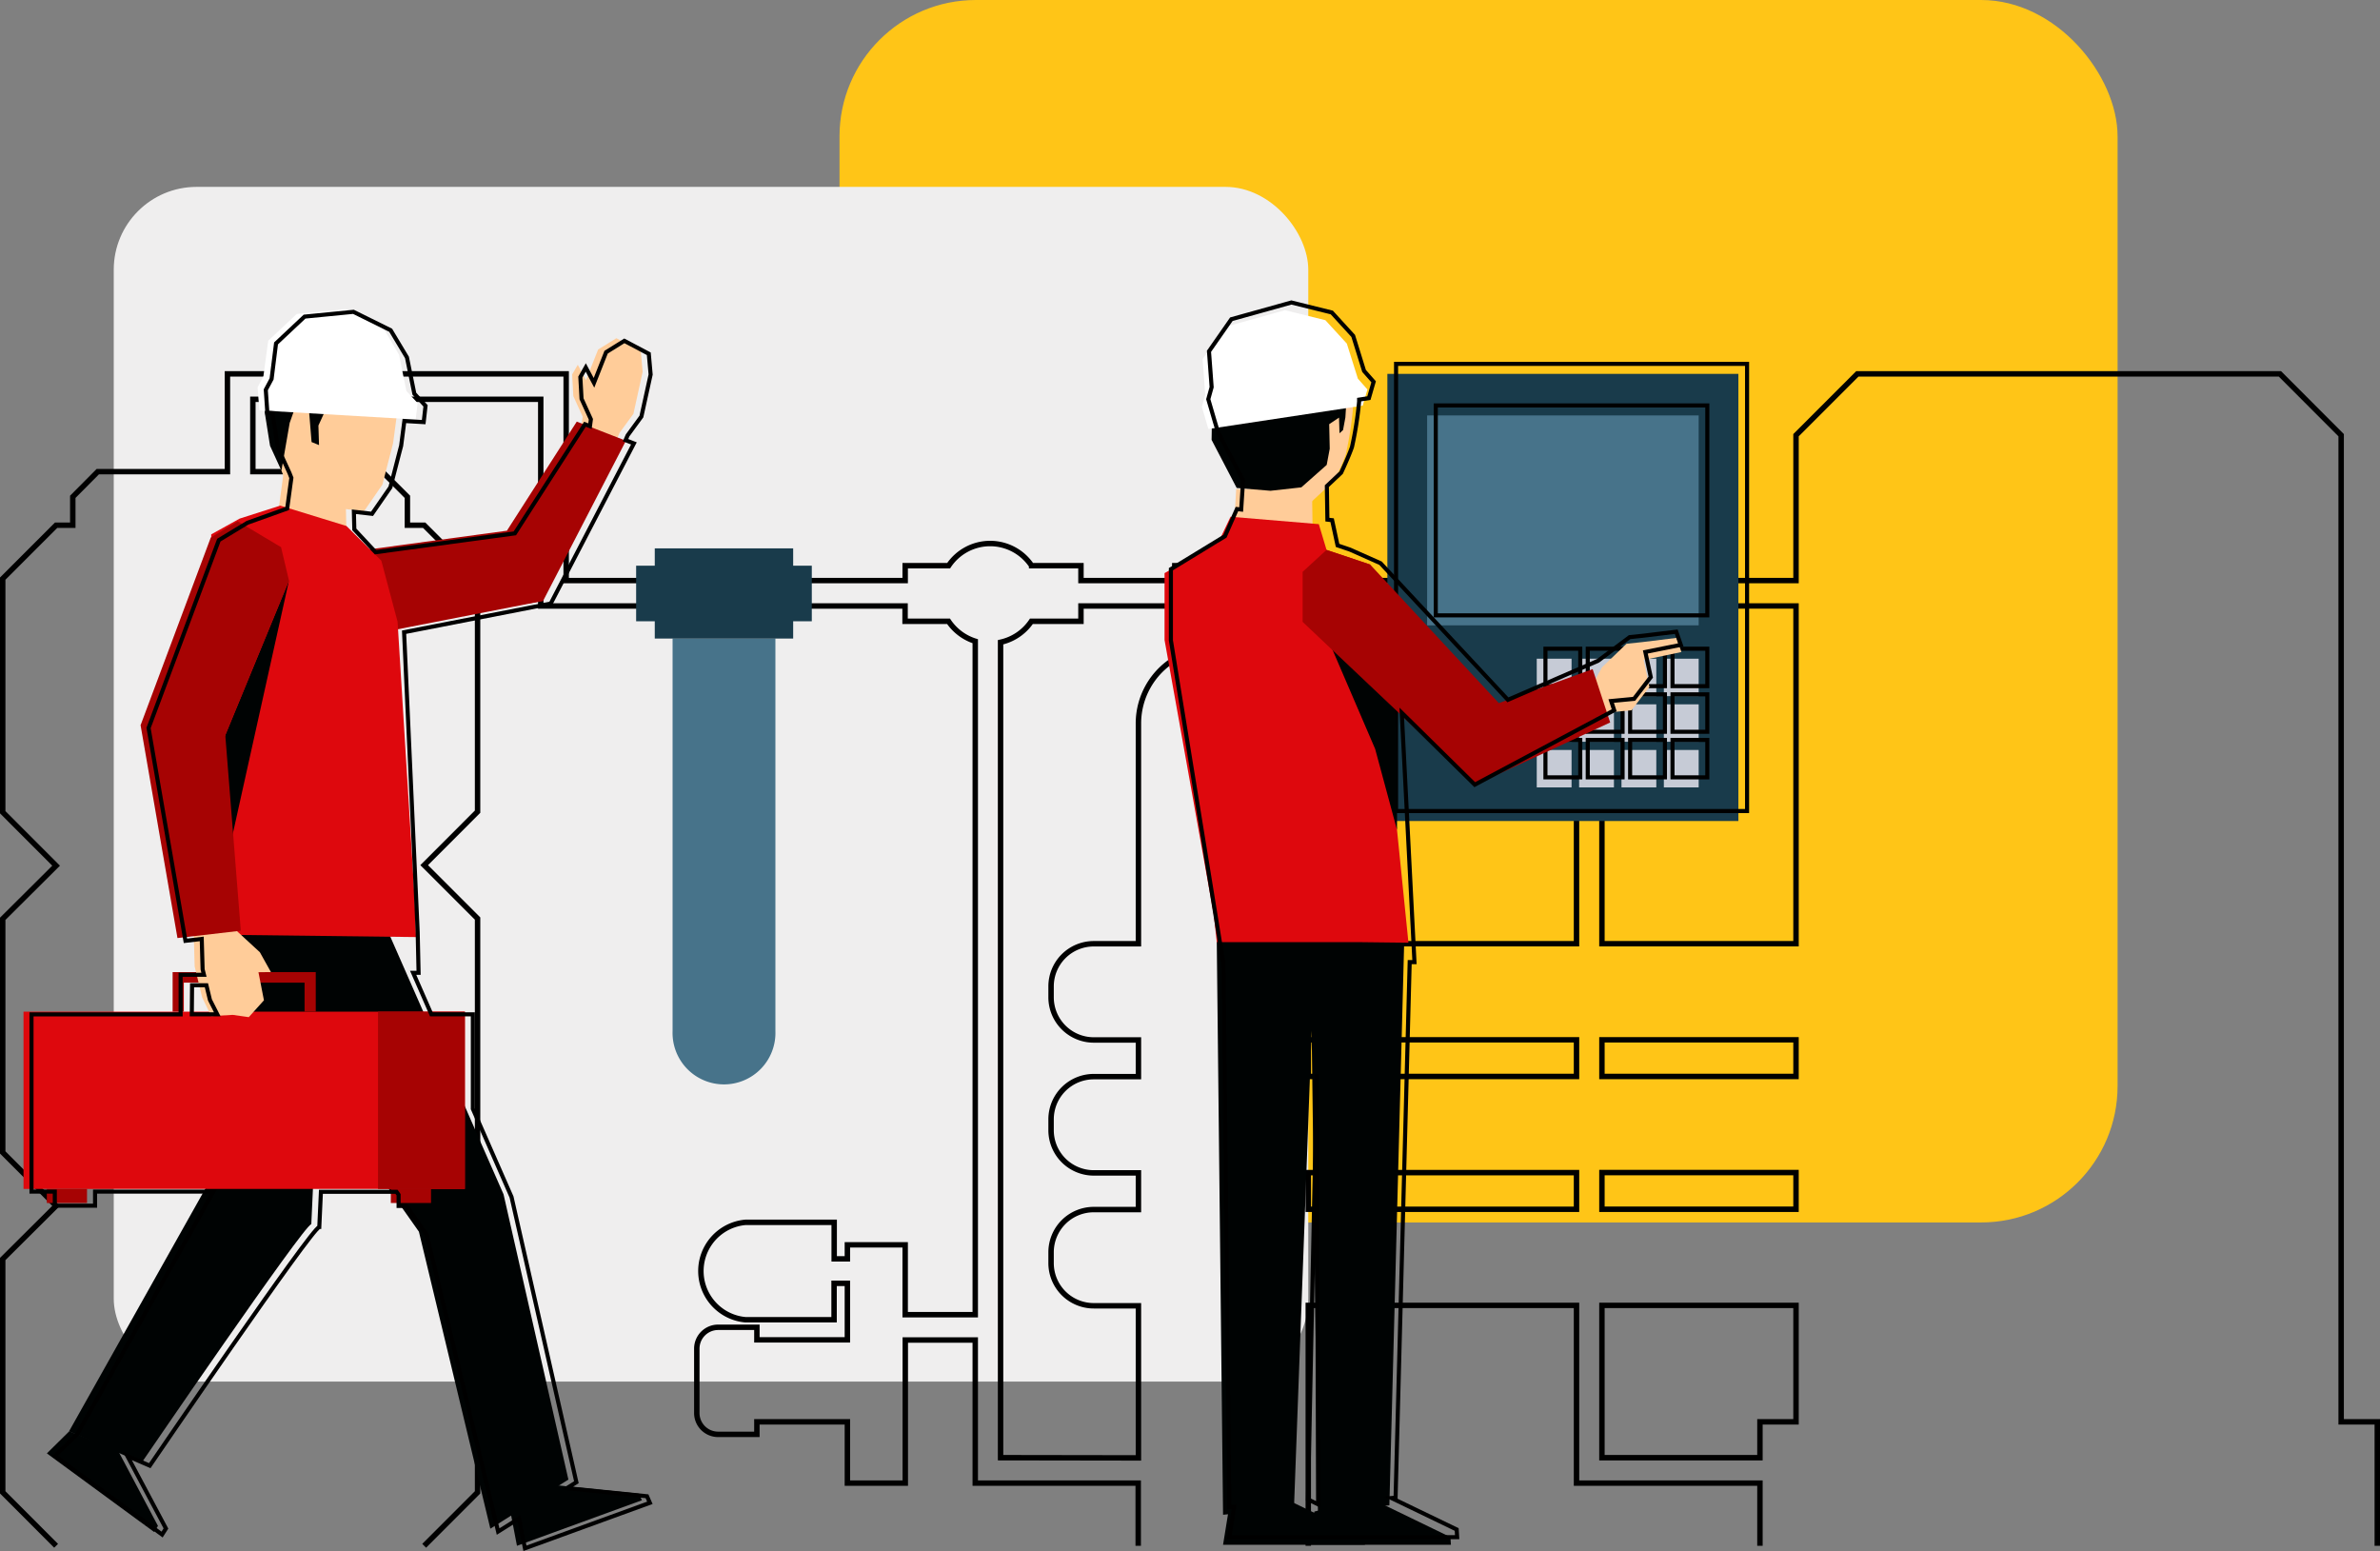 <svg xmlns="http://www.w3.org/2000/svg" viewBox="0 0 438.15 285.53"><rect x="0" y="0" width="438.15" height="285.53" fill="#808080" stroke="none"/><defs><style>.cls-1{fill:#ffc517;}.cls-2{fill:#efeeee;}.cls-15,.cls-3{fill:none;stroke:#000;stroke-miterlimit:10;}.cls-4,.cls-6{fill:#47738a;}.cls-10,.cls-13,.cls-14,.cls-4,.cls-8,.cls-9{fill-rule:evenodd;}.cls-5{fill:#193b4b;}.cls-7{fill:#c6cbd6;}.cls-8{fill:#fc9;}.cls-16,.cls-9{fill:#000303;}.cls-10,.cls-12{fill:#a60303;}.cls-11,.cls-14{fill:#de080d;}.cls-13{fill:#fff;}.cls-15{stroke-width:0.75px;}</style></defs><g id="Layer_37" data-name="Layer 37"><rect class="cls-1" x="154.55" width="235.29" height="225.02" rx="25.11"/><rect class="cls-2" x="20.94" y="34.39" width="219.91" height="219.91" rx="15.25" transform="translate(261.79 288.7) rotate(180)"/><path class="cls-3" d="M240.85,284.54V240.29h49.38V273H324v11.54m-245.91,0,9.83-9.84V231.75l-9.83-9.83,9.83-9.84v-43l-9.83-9.83,9.83-9.84V106.51l-9.83-9.83H75V91.45l-4.64-4.63H46.55V73.5h53v38.05h67.07v2.81h8a9.27,9.27,0,0,0,4.92,3.67V242H166.64V229.14H156v2.58h-2.43V225H137.24a9,9,0,0,0,0,17.93h16.31v-6.7H156v10.4H139.34v-2.31h-7.13a3.93,3.93,0,0,0-3.93,3.93V260.1a3.93,3.93,0,0,0,3.93,3.93h7.13v-2.31H156V273h10.66V246.66h12.88V273h30v11.54m228.11,0V261.72H431V80.11L419.73,68.82h-77.8L330.64,80.11v26.76H234.12v-2.74H216.27v2.74H199v-2.74h-9.08a9.19,9.19,0,0,0-15.28,0h-8v2.74H104.23V68.82H41.87v18H18L13.4,91.45v5.23H10.33L.5,106.51v43l9.83,9.84L.5,169.13v43l9.83,9.84L.5,231.75V274.7l9.83,9.84m279.9-173v62.17H240.85V133.17a13.89,13.89,0,0,0-6.73-11.9v-9.72Zm4.68,111.05v-6.75h35.73v6.75Zm0-24.44v-6.75h35.73v6.75Zm-4.68,0H240.85v-6.75h49.38Zm40.41-86.61v62.17H294.91V111.55ZM294.91,240.29h35.73v21.43H324v6.6H294.91ZM240.85,222.6v-6.75h49.38v6.75ZM184.2,268.32V118.22a9.24,9.24,0,0,0,5.68-3.86H199v-2.81h17.31v9.73a13.87,13.87,0,0,0-6.73,11.89v40.55h-8.22a7.85,7.85,0,0,0-7.86,7.85v2a7.86,7.86,0,0,0,7.86,7.86h8.22v6.75h-8.22a7.86,7.86,0,0,0-7.86,7.86v2a7.86,7.86,0,0,0,7.86,7.86h8.22v6.75h-8.22a7.86,7.86,0,0,0-7.86,7.85v2a7.86,7.86,0,0,0,7.86,7.86h8.22v28Z"/><path class="cls-4" d="M142.75,189.83V117.5H123.82v72.33a9.47,9.47,0,1,0,18.93,0Z"/><rect class="cls-5" x="117.11" y="104.13" width="32.34" height="10.23"/><rect class="cls-5" x="120.54" y="100.94" width="25.48" height="16.6"/><rect class="cls-5" x="255.41" y="68.82" width="64.62" height="82.31"/><rect class="cls-6" x="262.73" y="76.47" width="49.99" height="38.64"/><rect class="cls-7" x="306.31" y="121.25" width="6.41" height="6.89"/><rect class="cls-7" x="298.51" y="121.25" width="6.41" height="6.89"/><rect class="cls-7" x="290.71" y="121.25" width="6.41" height="6.89"/><rect class="cls-7" x="282.91" y="121.25" width="6.41" height="6.89"/><rect class="cls-7" x="306.31" y="129.65" width="6.41" height="6.89"/><rect class="cls-7" x="298.51" y="129.65" width="6.41" height="6.89"/><rect class="cls-7" x="290.71" y="129.65" width="6.41" height="6.89"/><rect class="cls-7" x="282.91" y="129.65" width="6.41" height="6.89"/><rect class="cls-7" x="306.31" y="138.05" width="6.41" height="6.89"/><rect class="cls-7" x="298.51" y="138.05" width="6.41" height="6.89"/><rect class="cls-7" x="290.71" y="138.05" width="6.41" height="6.89"/><rect class="cls-7" x="282.91" y="138.05" width="6.41" height="6.89"/><polygon class="cls-8" points="52.41 85.52 50.33 100.83 50.13 107 64.66 114.54 63.84 100.64 63.68 93.66 52.41 85.52"/><polygon class="cls-8" points="50.63 74.06 50.47 83.21 52.18 87.57 60.7 93.37 67.02 94.1 70.4 89.21 72.09 82.67 72.37 81.56 73.22 75.17 72.15 72.46 62.73 69.14 50.63 74.06"/><polygon class="cls-9" points="48.73 75.86 49.71 82.05 51.81 86.63 53.33 77.84 54.17 75.47 56.89 75.62 57.36 81.37 58.73 81.93 58.62 78.33 59.89 75.55 50.14 70.98 48.73 75.86"/><polygon class="cls-9" points="21.74 267.04 12.75 263.46 8.63 267.53 28.37 282 29.08 280.88 21.74 267.04"/><polygon class="cls-9" points="102.05 273.36 94.08 278.85 95.17 284.54 118.17 276.16 117.63 274.95 102.05 273.36"/><polygon class="cls-8" points="106.37 67.15 105.33 68.92 105.55 72.92 107.27 76.69 106.59 81.62 112.24 83.91 114.08 79.64 116.61 76.18 118.31 68.45 117.97 64.64 113.47 62.26 110.11 64.34 107.88 69.98 106.37 67.15"/><polygon class="cls-10" points="115.23 81.13 106.18 77.61 89.82 103.15 89.82 112.28 99.98 110.61 115.23 81.13"/><polygon class="cls-10" points="64.66 117.5 99.98 110.61 93.31 97.69 63.46 101.74 63.96 109.97 64.66 117.5"/><path class="cls-9" d="M104.64,272.35,92.7,219.84l-22-50.05L40,165.37l-1.45,52.1-25.84,46,13.35,5.8S56,225.42,57.31,225.34l1.15-25.07,18.66,26.45,13.15,54.67Z"/><rect class="cls-11" x="4.33" y="186.22" width="81.25" height="32.63"/><rect class="cls-12" x="69.59" y="186.22" width="15.99" height="32.63"/><rect class="cls-12" x="8.62" y="218.85" width="7.4" height="2.59"/><polygon class="cls-10" points="58.13 178.94 31.78 178.94 31.78 186.22 33.84 186.22 33.84 180.88 56.07 180.88 56.07 186.22 58.13 186.22 58.13 178.94"/><rect class="cls-12" x="71.95" y="218.85" width="7.4" height="2.59"/><polygon class="cls-13" points="47.42 71.3 47.75 75.53 76.53 77.22 76.88 74.19 74.81 71.96 73.46 65.29 70.49 60.25 63.6 56.91 54.63 57.79 49.38 62.72 48.49 69.26 47.42 71.3"/><polygon class="cls-14" points="73.19 114.43 70.2 103.2 63.78 96.82 51.59 93.07 44.12 95.46 38.89 98.36 38.87 169.19 38.91 172.04 76.6 172.49 76.34 165.5 73.19 114.43"/><polygon class="cls-8" points="49.36 178.94 49.88 178.94 47.84 175.28 42.03 169.93 37.27 167.22 35.58 168.78 35.84 177.92 37.21 183.58 38.88 187.04 42.84 186.81 45.8 187.23 48.59 184.13 47.58 178.96 49.36 178.94"/><polygon class="cls-9" points="42.8 153.74 38.44 142.7 53.2 106.87 42.8 153.74"/><polygon class="cls-10" points="32.67 172.67 44.33 171.32 41.33 133.49 25.88 133.49 32.67 172.67"/><polygon class="cls-10" points="38.8 98.95 25.88 133.49 38.44 142.7 53.2 106.87 51.74 100.72 43.75 95.95 38.8 98.95"/><rect class="cls-15" x="257.01" y="66.98" width="64.62" height="82.31"/><rect class="cls-15" x="264.32" y="74.63" width="49.99" height="38.64"/><rect class="cls-15" x="307.9" y="119.41" width="6.41" height="6.89"/><rect class="cls-15" x="300.1" y="119.41" width="6.41" height="6.89"/><rect class="cls-15" x="292.3" y="119.41" width="6.41" height="6.89"/><rect class="cls-15" x="284.51" y="119.41" width="6.41" height="6.89"/><rect class="cls-15" x="307.9" y="127.81" width="6.41" height="6.89"/><rect class="cls-15" x="300.1" y="127.81" width="6.41" height="6.89"/><rect class="cls-15" x="292.3" y="127.81" width="6.41" height="6.89"/><rect class="cls-15" x="284.51" y="127.81" width="6.41" height="6.89"/><rect class="cls-15" x="307.9" y="136.2" width="6.41" height="6.89"/><rect class="cls-15" x="300.1" y="136.2" width="6.41" height="6.89"/><rect class="cls-15" x="292.3" y="136.2" width="6.41" height="6.89"/><rect class="cls-15" x="284.51" y="136.2" width="6.41" height="6.89"/><path class="cls-9" d="M241.47,189.74l-3.25,87.76-13.06,1.33L224,173c10.32.41,34.56-1.58,34.56-1.58l-2.78,105.66-13.15,1.3Z"/><polygon class="cls-9" points="236.14 275.65 226.15 278.24 225.16 284.35 251.28 284.35 251.19 282.94 236.14 275.65"/><polygon class="cls-9" points="251.97 275.65 241.97 278.24 240.99 284.35 267.11 284.35 267.02 282.94 251.97 275.65"/><polygon class="cls-8" points="227.58 90 241.54 90 241.69 100.57 226.82 102.96 227.58 90"/><polygon class="cls-14" points="244.21 101.22 252.23 103.91 259.29 173.53 249.85 173.42 224.01 173.42 223.46 168.42 214.39 117.81 214.39 105.5 224.33 99.78 226.54 95.12 242.79 96.48 244.21 101.22"/><path class="cls-8" d="M248.26,67.66H228.69l-2.07,5L226.51,81l2,7.26,5.18,5.35,7.07-.62,5-4.64s1.41-3,2-4.73a64.73,64.73,0,0,0,1.31-8.37Z"/><polygon class="cls-9" points="223.05 80.97 227.67 89.82 233.89 90.34 239.57 89.71 244.24 85.58 244.8 82.6 244.7 78.08 246.51 76.87 246.6 79.75 247.25 79.16 247.68 76.84 248.35 66.16 247.22 62.67 241.67 60.32 231.95 61.17 225.59 65.59 223.24 69.44 223.05 80.97"/><polygon class="cls-16" points="243.28 114.88 244.87 107.11 250.71 104.47 251.51 105.52 256.33 120.59 257.26 138.49 257.18 152.74 253.16 137.86 243.28 114.88"/><polygon class="cls-10" points="252.23 103.91 275.93 129.43 274.66 138 271.54 144.49 239.81 114.47 239.81 105.26 244.21 101.22 252.23 103.91"/><polygon class="cls-8" points="299.44 118.5 294.91 122.85 292.77 126.84 293.66 131.37 300.35 130.74 303.65 126.46 302.58 121.49 309.54 120.02 308.64 117.42 302.28 118.2 299.44 118.5"/><polygon class="cls-10" points="268.98 131.94 293.2 123.17 296.43 132.99 271.54 144.49 268.98 131.94"/><polygon class="cls-13" points="250.87 74.67 251.74 71.69 249.98 69.7 247.95 63.25 244 58.94 236.57 57.1 225.52 60.18 221.4 66.09 221.88 72.68 221.26 74.9 222.46 78.97 250.87 74.67"/><path class="cls-15" d="M309.43,118.7l-.84-2.42-5.93.72-2.65.28-5.81,4.35-16.6,7.19-23.45-25.15-5.62-2.5h0l-2.29-.78-1-4.64-.87-.1-.1-6.17L246.9,87s1.41-3,2-4.73a66.71,66.71,0,0,0,1.31-8.36l0-.35,1.8-.28.87-3-1.76-2-2-6.45-3.94-4.31-7.44-1.84-11.05,3.08-4.12,5.91.49,6.59-.62,2.22,1.19,4.07.6,2,4.62,8.85-.35,5.39-.78-.09-2.21,5-9.95,6.07v13.1L225.16,177h.09l1.06,100.43.9-.09-.9,5.61h41.95l-.09-1.41-12-5.79.75-.07,2.6-98.58h.88l-2.34-45.9,13.44,13.24,25.67-13.7-.56-1.7,4.21-.4,3.08-4-1-4.63ZM240.8,276h0l1.62-78.24.24,79.15Zm2.29,1.11h0Z"/><path class="cls-15" d="M104.36,273.93l1.75-1.09L94.17,220.33l-7.12-16.22v-17.4H79.41l-3.35-7.64h1l-.17-7.55-2.5-55.15,27-5.27L116.7,81.62l-1.54-.6.39-.89,2.53-3.46,1.7-7.73-.34-3.82-4.5-2.38-3.36,2.09-2.23,5.64-1.51-2.83-1,1.77.22,4,1.72,3.77-.17,1.27-.92-.36L94.78,98.18h0l-25.64,3.47-3.91-4.2h0l-.08-3.25,3.34.38,3.38-4.88,1.69-6.55.29-1.1.59-4.56L78,77.7l.34-3-2.06-2.23-1.36-6.68-3-5L65.07,57.4l-9,.88-5.25,4.93L50,69.75l-1.07,2L49.22,76l1.06.06-.08.27,1,6.19,2.1,4.57h0l.34.87-.77,5.65-7.3,2.61-5.28,3.2L27.35,134l6.79,39.18,3-.35.16,5.6.25,1H33.25v7.29H5.8v32.62h4.29v2.6H17.5v-2.6H39.29L14.22,264,10.1,268l19.74,14.47.71-1.11L23.44,268l4.13,1.79s29.87-43.83,31.21-43.92l.3-6.49H73l.38.54v2.06h1.45l3.72,5.27,13.15,54.67,3.84-2.41L96.64,285l23-8.37-.53-1.21Zm-69-92.57H38l.65,2.7L40,186.71H35.31Z"/></g></svg>